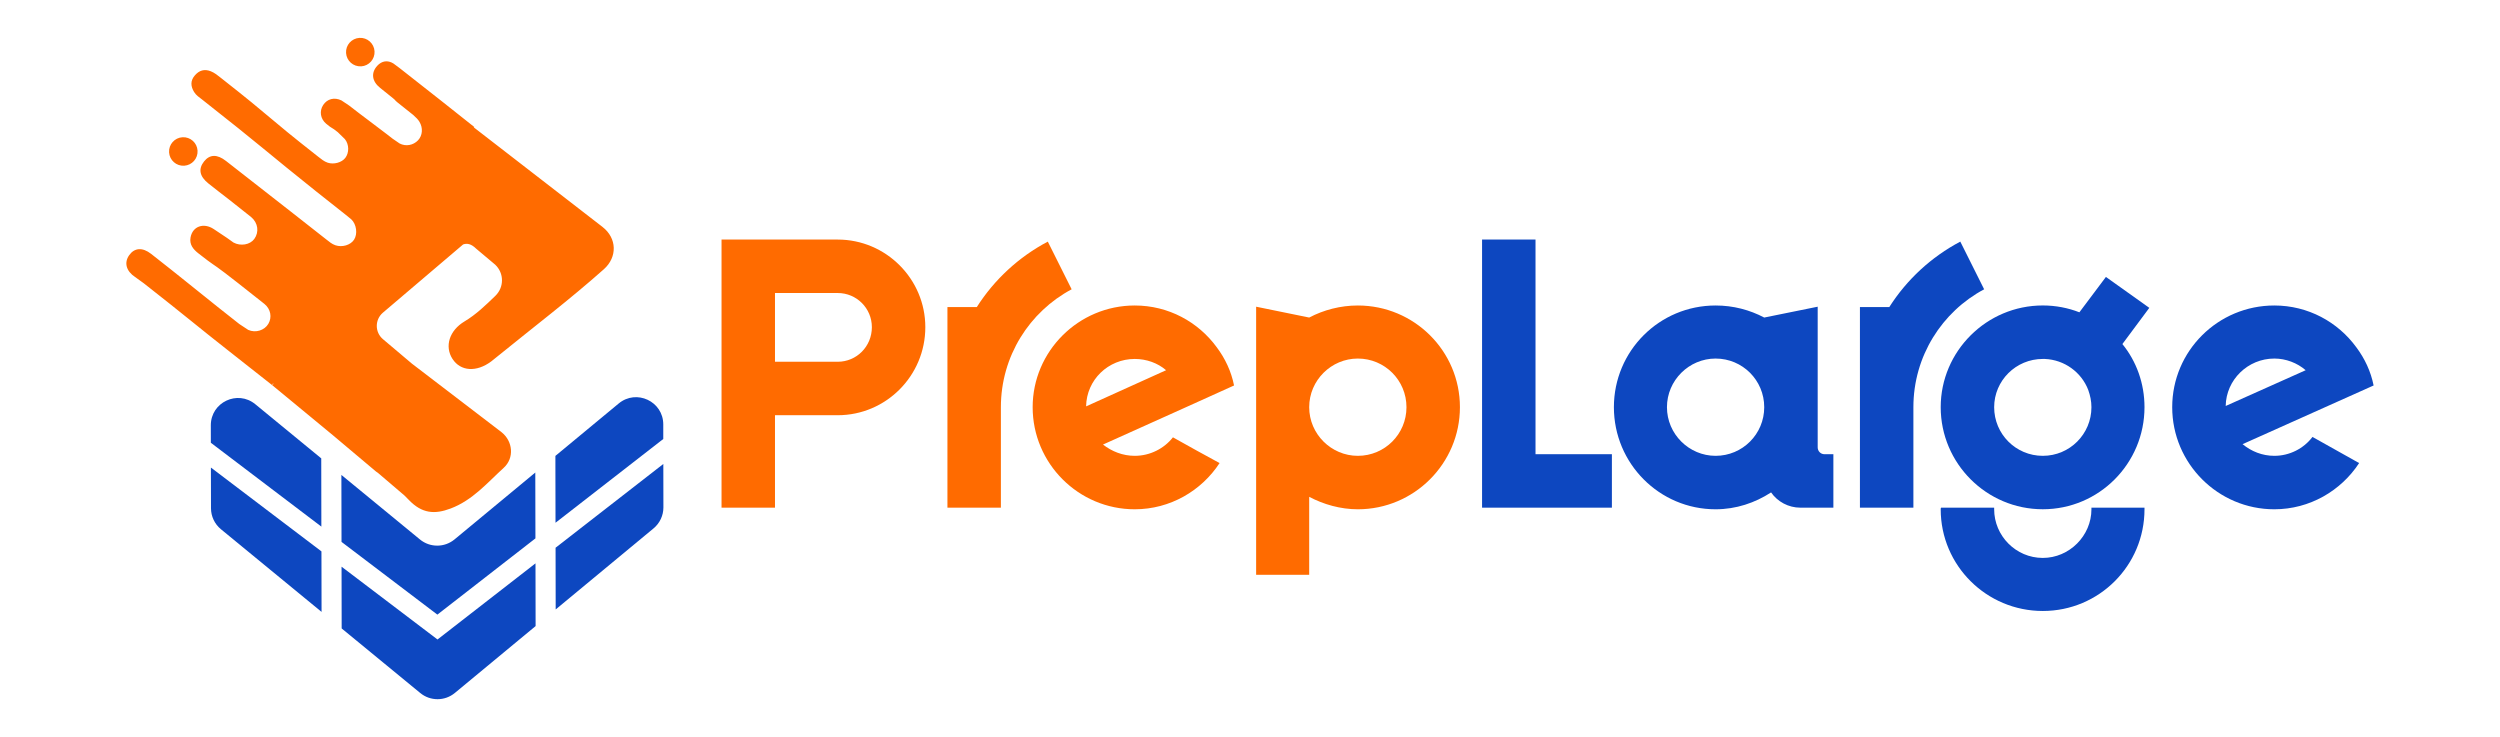 <svg version="1.0" preserveAspectRatio="xMidYMid meet" height="1020" viewBox="0 0 2595 765" zoomAndPan="magnify" width="3460" xmlns:xlink="http://www.w3.org/1999/xlink" xmlns="http://www.w3.org/2000/svg"><defs><clipPath id="3d84e262b0"><path clip-rule="nonzero" d="M 131 63.609 L 638 63.609 L 638 532 L 131 532 Z M 131 63.609"></path></clipPath><clipPath id="d33a6fb099"><path clip-rule="nonzero" d="M 625.445 235.574 L 491.875 132.262 L 492.254 131.793 C 465.215 110.305 452.82 100.484 414.902 70.754 L 408.324 65.871 C 402.363 62.188 396.281 63.152 391.574 68.297 C 384.91 75.605 385.961 84.434 394.672 91.305 C 424.434 114.809 396.105 93.527 425.926 116.941 L 428.789 119.223 C 432.121 122.176 433.934 124.047 435.336 126.355 C 439.254 132.727 438.641 140.68 433.906 145.648 C 428.965 150.824 421.246 152.285 414.785 148.922 L 407.449 143.895 C 405.488 142.348 403.648 140.941 401.895 139.57 C 387.336 128.312 378.652 122.234 362.43 109.574 L 354.418 104.227 C 346.965 100.66 339.625 102.645 335.445 109.02 C 331.383 115.219 332.434 123.258 338.543 128.402 C 345.559 134.309 343.543 131.414 350.648 137.23 L 358.043 144.449 C 362.488 150.062 362.488 158.57 358.453 163.863 C 354.711 168.742 346.523 170.965 340.18 168.891 C 336.324 167.605 333.312 165.004 330.184 162.574 C 273.059 117.73 286.48 125.742 229.355 80.898 C 226.051 78.293 222.836 75.605 218.832 73.996 C 212.168 71.336 206.73 73.031 202.199 78.324 C 197.461 83.82 197.871 89.609 201.469 95.484 C 203.602 98.992 206.992 101.125 210.09 103.551 C 271.715 151.965 278.555 159.125 327.992 198.535 C 336.848 205.609 346.613 213.324 357.664 222.008 L 364.59 227.621 C 370.086 232.766 371.402 242.883 367.484 248.844 C 363.801 254.43 355.148 256.973 348.133 254.574 C 344.508 253.348 341.703 250.891 338.777 248.609 L 301.797 219.582 C 274.551 198.184 261.895 188.477 234.617 167.105 C 225.438 159.914 217.723 160.148 211.844 167.516 C 205.648 175.32 207.051 183.039 216.348 190.465 C 228.332 200.082 225.879 197.801 237.949 207.305 L 260.695 225.312 C 267.914 231.363 269.113 240.98 263.969 248.027 C 259.582 254.047 249.82 255.801 242.336 251.738 L 235.699 247.004 C 225.906 240.453 225.906 240.453 221.844 237.766 C 211.496 230.895 199.887 234.754 197.785 246.508 C 196.469 253.785 200.504 258.727 205.824 262.906 C 223.508 276.793 219.066 272.348 233.391 283.254 C 237.512 286.41 241.984 289.832 247.07 293.836 L 274.492 315.496 C 281.07 320.875 282.531 329.414 278.527 336.164 C 274.523 342.918 265.344 345.871 257.656 342.422 L 248.387 336.312 C 240.406 330.055 233.012 324.211 225.996 318.625 C 197.375 295.852 189.422 289.012 156.828 263.492 C 147.883 256.504 139.578 257.148 134.113 264.863 C 128.559 272.672 130.984 281.441 140.25 287.551 L 149.285 294.07 C 192.961 328.332 206.496 339.996 236.02 363.148 C 252.391 376.098 267.68 388.113 282.211 399.543 L 283.379 398.055 L 283.992 398.578 L 282.238 399.543 L 345.59 451.816 L 390.316 489.469 C 390.93 489.906 391.574 490.316 392.188 490.754 L 419.844 514.348 C 421.395 515.867 422.914 517.414 424.434 518.992 C 438.055 533.172 451.27 534.078 467.785 527.824 C 490.676 519.168 505.82 501.102 522.863 485.578 C 534 475.438 532.57 458.043 520.438 448.48 L 427.621 377.504 L 397.508 352.07 C 389 344.879 388.973 331.781 397.449 324.559 L 480.68 253.758 C 484.773 252.266 489.098 253.055 494.242 258.113 L 514.062 274.773 C 523.359 283.633 523.391 298.16 514.152 307.109 C 504.184 316.727 494.215 326.461 482.141 333.652 C 466.441 343.035 461.27 359.465 469.656 372.504 C 478.02 385.484 494.566 386.594 509.883 375.164 L 517.484 369.055 C 554.055 339.324 591.594 310.789 626.848 279.422 C 640.996 266.824 640.414 247.18 625.414 235.574"></path></clipPath><clipPath id="3f9ef1f8ff"><path clip-rule="nonzero" d="M 359 39 L 389 39 L 389 69 L 359 69 Z M 359 39"></path></clipPath><clipPath id="9d5ade0fce"><path clip-rule="nonzero" d="M 374.883 68.883 C 383.039 68.383 389.266 61.367 388.77 53.211 C 388.27 45.055 381.254 38.828 373.098 39.324 C 364.941 39.824 358.715 46.809 359.211 54.965 C 359.711 63.121 366.727 69.348 374.883 68.852"></path></clipPath><clipPath id="dbdbd4e0ab"><path clip-rule="nonzero" d="M 175 142 L 205.949 142 L 205.949 173 L 175 173 Z M 175 142"></path></clipPath><clipPath id="bbfac1aa4a"><path clip-rule="nonzero" d="M 191.176 172.02 C 199.332 171.52 205.559 164.504 205.062 156.348 C 204.566 148.191 197.551 141.965 189.395 142.461 C 181.238 142.961 175.012 149.977 175.508 158.133 C 176.004 166.289 183.02 172.516 191.176 172.02"></path></clipPath><clipPath id="7a596dca40"><path clip-rule="nonzero" d="M 218 413 L 334 413 L 334 547 L 218 547 Z M 218 413"></path></clipPath><clipPath id="fe432fc464"><path clip-rule="nonzero" d="M 333.457 475.785 L 264.992 419.57 C 246.547 404.426 218.801 417.582 218.832 441.438 L 218.859 459.59 L 333.574 546.621 Z M 333.457 475.785"></path></clipPath><clipPath id="47f77e8c23"><path clip-rule="nonzero" d="M 218 485.285 L 334 485.285 L 334 636 L 218 636 Z M 218 485.285"></path></clipPath><clipPath id="d48f37dfca"><path clip-rule="nonzero" d="M 218.918 485.316 L 219.008 527.59 C 219.035 536.008 222.809 543.988 229.328 549.34 L 333.777 635.141 L 333.664 572.344 Z M 218.918 485.316"></path></clipPath><clipPath id="75e8bcd913"><path clip-rule="nonzero" d="M 354 490 L 556 490 L 556 638 L 354 638 Z M 354 490"></path></clipPath><clipPath id="6ab63db77d"><path clip-rule="nonzero" d="M 453.988 637.977 L 555.781 558.84 L 555.633 490.492 L 471.82 559.891 C 461.414 568.516 446.328 568.547 435.895 559.949 L 354.359 492.977 L 354.504 562.492 Z M 453.988 637.977"></path></clipPath><clipPath id="6a44ca40b1"><path clip-rule="nonzero" d="M 576 481 L 689 481 L 689 633 L 576 633 Z M 576 481"></path></clipPath><clipPath id="f585037d71"><path clip-rule="nonzero" d="M 576.684 568.547 L 576.801 632.598 L 678.387 548.461 C 684.875 543.082 688.617 535.102 688.617 526.652 L 688.531 481.605 Z M 576.684 568.547"></path></clipPath><clipPath id="1e41fb78ef"><path clip-rule="nonzero" d="M 354 584 L 556 584 L 556 725.914 L 354 725.914 Z M 354 584"></path></clipPath><clipPath id="f91b5bb85b"><path clip-rule="nonzero" d="M 454.133 663.789 L 354.535 588.219 L 354.652 652.328 L 436.215 719.332 C 446.652 727.93 461.734 727.898 472.145 719.273 L 555.957 649.875 L 555.84 584.77 Z M 454.133 663.789"></path></clipPath><clipPath id="8d2f3279be"><path clip-rule="nonzero" d="M 576 412 L 689 412 L 689 543 L 576 543 Z M 576 412"></path></clipPath><clipPath id="6aa4b5b571"><path clip-rule="nonzero" d="M 688.473 440.5 C 688.414 416.617 660.613 403.578 642.227 418.809 L 576.508 473.215 L 576.508 482.773 L 576.625 542.613 L 688.473 455.672 Z M 688.473 440.5"></path></clipPath><clipPath id="83e65240ed"><path clip-rule="nonzero" d="M 1538.379 248.664 L 1593.867 248.664 L 1593.867 471.484 L 1538.379 471.484 Z M 1538.379 471.484 L 1673.148 471.484 L 1673.148 526.969 L 1538.379 526.969 Z M 1538.379 471.484"></path></clipPath><clipPath id="23f53ba769"><path clip-rule="nonzero" d="M 1675 317 L 1904 317 L 1904 528.926 L 1675 528.926 Z M 1675 317"></path></clipPath><clipPath id="b8062f8606"><path clip-rule="nonzero" d="M 1780.785 473.148 C 1753.25 473.148 1730.301 450.609 1730.301 422.664 C 1730.301 394.715 1753.25 372.176 1780.785 372.176 C 1808.734 372.176 1831.273 394.715 1831.273 422.664 C 1831.273 450.609 1808.734 473.148 1780.785 473.148 M 1886.758 464.379 L 1886.758 318.355 L 1831.273 329.613 C 1816.246 321.688 1799.145 317.102 1780.785 317.102 C 1722.379 317.102 1675.223 364.254 1675.223 422.664 C 1675.223 481.07 1722.379 528.637 1780.785 528.637 C 1802.07 528.637 1821.684 521.969 1838.379 511.125 C 1845.043 520.715 1856.328 526.969 1868.84 526.969 L 1903.043 526.969 L 1903.043 471.484 L 1893.863 471.484 C 1889.684 471.484 1886.758 468.152 1886.758 464.379"></path></clipPath><clipPath id="f46e1b9c70"><path clip-rule="nonzero" d="M 2014.312 526 L 2226 526 L 2226 634.242 L 2014.312 634.242 Z M 2014.312 526"></path></clipPath><clipPath id="2908bcf637"><path clip-rule="nonzero" d="M 2170.91 528.637 C 2170.91 556.172 2147.965 579.121 2120.426 579.121 C 2092.477 579.121 2069.938 556.172 2069.938 528.637 L 2069.938 526.969 L 2014.863 526.969 C 2014.453 527.379 2014.453 528.227 2014.453 528.637 C 2014.453 587.043 2062.016 634.199 2120.426 634.199 C 2178.836 634.199 2225.988 587.043 2225.988 528.637 L 2225.988 526.969 L 2170.91 526.969 Z M 2170.91 528.637"></path></clipPath><clipPath id="2e14f4d687"><path clip-rule="nonzero" d="M 2014.312 287 L 2231 287 L 2231 528.926 L 2014.312 528.926 Z M 2014.312 287"></path></clipPath><clipPath id="4b9d87cd41"><path clip-rule="nonzero" d="M 2120.426 473.148 C 2092.477 473.148 2069.938 450.609 2069.938 422.664 C 2069.938 395.125 2092.477 372.586 2120.426 372.586 L 2122.5 372.586 C 2142.934 373.434 2160.477 386.355 2167.578 404.715 C 2169.656 410.559 2170.91 416.406 2170.91 422.664 C 2170.91 450.609 2148.371 473.148 2120.426 473.148 M 2185.938 287.457 L 2158.398 324.176 C 2146.707 319.586 2133.785 317.07 2120.426 317.07 C 2062.016 317.07 2014.453 364.633 2014.453 422.633 C 2014.453 481.043 2062.016 528.605 2120.426 528.605 C 2178.836 528.605 2225.988 481.043 2225.988 422.633 C 2225.988 398.02 2217.656 375.07 2203.039 357.121 L 2230.988 319.555 Z M 2185.938 287.457"></path></clipPath><clipPath id="849c763996"><path clip-rule="nonzero" d="M 2254.105 317 L 2464 317 L 2464 528.926 L 2254.105 528.926 Z M 2254.105 317"></path></clipPath><clipPath id="836e0e47f5"><path clip-rule="nonzero" d="M 2360.758 372.176 C 2372.859 372.176 2384.551 376.766 2393.293 384.277 L 2310.27 421.406 C 2310.68 394.277 2333.219 372.176 2360.758 372.176 M 2360.758 473.148 C 2348.242 473.148 2336.961 468.559 2327.781 461.047 L 2463.805 400.125 C 2460.883 385.508 2454.625 372.176 2445.855 360.484 C 2426.68 334.203 2395.777 317.102 2360.727 317.102 C 2302.316 317.102 2254.754 364.254 2254.754 422.664 C 2254.754 481.07 2302.316 528.637 2360.727 528.637 C 2397.445 528.637 2429.98 509.43 2448.777 480.664 C 2435.418 473.148 2415.395 461.895 2400.367 453.535 C 2391.188 465.637 2376.57 473.148 2360.727 473.148"></path></clipPath><clipPath id="059a56c23e"><path clip-rule="nonzero" d="M 748.918 248.629 L 961 248.629 L 961 527 L 748.918 527 Z M 748.918 248.629"></path></clipPath><clipPath id="cba540b5a3"><path clip-rule="nonzero" d="M 869.539 375.508 L 804.438 375.508 L 804.438 304.148 L 869.539 304.148 C 889.156 304.148 905 319.992 905 339.609 C 905 359.637 889.156 375.508 869.539 375.508 M 869.539 248.664 L 748.953 248.664 L 748.953 526.969 L 804.438 526.969 L 804.438 430.996 L 869.539 430.996 C 919.617 430.996 960.488 390.098 960.488 339.609 C 960.488 289.562 919.617 248.664 869.539 248.664"></path></clipPath><clipPath id="25a83535b4"><path clip-rule="nonzero" d="M 1071.34 317 L 1281 317 L 1281 528.926 L 1071.34 528.926 Z M 1071.34 317"></path></clipPath><clipPath id="df0422d3b4"><path clip-rule="nonzero" d="M 1127.383 421.816 C 1127.793 394.277 1150.332 372.586 1177.871 372.586 C 1189.973 372.586 1201.664 376.766 1210.406 384.277 Z M 1280.949 400.125 C 1278.023 385.508 1271.77 372.176 1263 360.484 C 1243.793 334.203 1212.922 317.102 1177.871 317.102 C 1119.461 317.102 1071.898 364.664 1071.898 422.664 C 1071.898 481.07 1119.461 528.637 1177.871 528.637 C 1214.586 528.637 1247.125 509.43 1265.922 480.664 C 1252.562 473.559 1232.535 462.305 1217.512 453.941 C 1208.332 465.637 1193.715 473.148 1177.871 473.148 C 1165.359 473.148 1154.074 468.559 1144.895 461.457 L 1228.355 423.891 Z M 1280.949 400.125"></path></clipPath><clipPath id="79b388f6b5"><path clip-rule="nonzero" d="M 1303.035 317 L 1516 317 L 1516 596.977 L 1303.035 596.977 Z M 1303.035 317"></path></clipPath><clipPath id="778cacbd05"><path clip-rule="nonzero" d="M 1409.43 473.148 C 1381.891 473.148 1358.945 450.609 1358.945 422.664 C 1358.945 394.715 1381.891 372.176 1409.43 372.176 C 1437.379 372.176 1459.918 394.715 1459.918 422.664 C 1459.918 450.609 1437.379 473.148 1409.43 473.148 M 1409.43 317.102 C 1391.48 317.102 1373.969 321.688 1358.945 329.613 L 1303.867 318.355 L 1303.867 596.664 L 1358.945 596.664 L 1358.945 515.715 C 1373.969 523.637 1391.48 528.637 1409.43 528.637 C 1467.84 528.637 1515.402 481.07 1515.402 422.664 C 1515.402 364.254 1467.84 317.102 1409.43 317.102"></path></clipPath><clipPath id="051e229634"><path clip-rule="nonzero" d="M 983 250.25 L 1113 250.25 L 1113 527 L 983 527 Z M 983 250.25"></path></clipPath><clipPath id="67b93b31bf"><path clip-rule="nonzero" d="M 1112.355 300.262 L 1087.625 250.797 C 1057.516 266.672 1032.023 290.262 1013.898 318.766 L 983.438 318.766 L 983.438 526.969 L 1038.922 526.969 L 1038.922 422.664 C 1038.922 369.691 1068.652 323.559 1112.355 300.289"></path></clipPath><clipPath id="6199ad071c"><path clip-rule="nonzero" d="M 1930.062 250.25 L 2059.68 250.25 L 2059.68 527 L 1930.062 527 Z M 1930.062 250.25"></path></clipPath><clipPath id="99c1a0bb36"><path clip-rule="nonzero" d="M 2059.531 300.262 L 2034.801 250.797 C 2004.688 266.672 1979.195 290.262 1961.07 318.766 L 1930.609 318.766 L 1930.609 526.969 L 1986.098 526.969 L 1986.098 422.664 C 1986.098 369.691 2015.828 323.559 2059.531 300.289"></path></clipPath></defs><g clip-path="url(#3d84e262b0)"><g clip-path="url(#d33a6fb099)"><path fill-rule="nonzero" fill-opacity="1" d="M 116.57 24.652 L 703.25 24.652 L 703.25 739.664 L 116.57 739.664 Z M 116.57 24.652" fill="#ff6b00"></path></g></g><g clip-path="url(#3f9ef1f8ff)"><g clip-path="url(#9d5ade0fce)"><path fill-rule="nonzero" fill-opacity="1" d="M 116.57 24.652 L 703.25 24.652 L 703.25 739.664 L 116.57 739.664 Z M 116.57 24.652" fill="#ff6b00"></path></g></g><g clip-path="url(#dbdbd4e0ab)"><g clip-path="url(#bbfac1aa4a)"><path fill-rule="nonzero" fill-opacity="1" d="M 116.57 24.652 L 703.25 24.652 L 703.25 739.664 L 116.57 739.664 Z M 116.57 24.652" fill="#ff6b00"></path></g></g><g clip-path="url(#7a596dca40)"><g clip-path="url(#fe432fc464)"><path fill-rule="nonzero" fill-opacity="1" d="M 116.57 24.652 L 703.25 24.652 L 703.25 739.664 L 116.57 739.664 Z M 116.57 24.652" fill="#0d47c0"></path></g></g><g clip-path="url(#47f77e8c23)"><g clip-path="url(#d48f37dfca)"><path fill-rule="nonzero" fill-opacity="1" d="M 116.57 24.652 L 703.25 24.652 L 703.25 739.664 L 116.57 739.664 Z M 116.57 24.652" fill="#0d47c0"></path></g></g><g clip-path="url(#75e8bcd913)"><g clip-path="url(#6ab63db77d)"><path fill-rule="nonzero" fill-opacity="1" d="M 116.57 24.652 L 703.25 24.652 L 703.25 739.664 L 116.57 739.664 Z M 116.57 24.652" fill="#0d47c0"></path></g></g><g clip-path="url(#6a44ca40b1)"><g clip-path="url(#f585037d71)"><path fill-rule="nonzero" fill-opacity="1" d="M 116.57 24.652 L 703.25 24.652 L 703.25 739.664 L 116.57 739.664 Z M 116.57 24.652" fill="#0d47c0"></path></g></g><g clip-path="url(#1e41fb78ef)"><g clip-path="url(#f91b5bb85b)"><path fill-rule="nonzero" fill-opacity="1" d="M 116.57 24.652 L 703.25 24.652 L 703.25 739.664 L 116.57 739.664 Z M 116.57 24.652" fill="#0d47c0"></path></g></g><g clip-path="url(#8d2f3279be)"><g clip-path="url(#6aa4b5b571)"><path fill-rule="nonzero" fill-opacity="1" d="M 116.57 24.652 L 703.25 24.652 L 703.25 739.664 L 116.57 739.664 Z M 116.57 24.652" fill="#0d47c0"></path></g></g><g clip-path="url(#83e65240ed)"><path fill-rule="nonzero" fill-opacity="1" d="M 734.336 234.047 L 2477.695 234.047 L 2477.695 648.824 L 734.336 648.824 Z M 734.336 234.047" fill="#0d47c0"></path></g><g clip-path="url(#23f53ba769)"><g clip-path="url(#b8062f8606)"><path fill-rule="nonzero" fill-opacity="1" d="M 734.336 234.047 L 2477.695 234.047 L 2477.695 648.824 L 734.336 648.824 Z M 734.336 234.047" fill="#0d47c0"></path></g></g><g clip-path="url(#f46e1b9c70)"><g clip-path="url(#2908bcf637)"><path fill-rule="nonzero" fill-opacity="1" d="M 734.336 234.047 L 2477.695 234.047 L 2477.695 648.824 L 734.336 648.824 Z M 734.336 234.047" fill="#0d47c0"></path></g></g><g clip-path="url(#2e14f4d687)"><g clip-path="url(#4b9d87cd41)"><path fill-rule="nonzero" fill-opacity="1" d="M 734.336 234.047 L 2477.695 234.047 L 2477.695 648.824 L 734.336 648.824 Z M 734.336 234.047" fill="#0d47c0"></path></g></g><g clip-path="url(#849c763996)"><g clip-path="url(#836e0e47f5)"><path fill-rule="nonzero" fill-opacity="1" d="M 734.336 234.047 L 2477.695 234.047 L 2477.695 648.824 L 734.336 648.824 Z M 734.336 234.047" fill="#0d47c0"></path></g></g><g clip-path="url(#059a56c23e)"><g clip-path="url(#cba540b5a3)"><path fill-rule="nonzero" fill-opacity="1" d="M 734.336 234.047 L 2477.695 234.047 L 2477.695 648.824 L 734.336 648.824 Z M 734.336 234.047" fill="#ff6b00"></path></g></g><g clip-path="url(#25a83535b4)"><g clip-path="url(#df0422d3b4)"><path fill-rule="nonzero" fill-opacity="1" d="M 734.336 234.047 L 2477.695 234.047 L 2477.695 648.824 L 734.336 648.824 Z M 734.336 234.047" fill="#ff6b00"></path></g></g><g clip-path="url(#79b388f6b5)"><g clip-path="url(#778cacbd05)"><path fill-rule="nonzero" fill-opacity="1" d="M 734.336 234.047 L 2477.695 234.047 L 2477.695 648.824 L 734.336 648.824 Z M 734.336 234.047" fill="#ff6b00"></path></g></g><g clip-path="url(#051e229634)"><g clip-path="url(#67b93b31bf)"><path fill-rule="nonzero" fill-opacity="1" d="M 734.336 234.047 L 2477.695 234.047 L 2477.695 648.824 L 734.336 648.824 Z M 734.336 234.047" fill="#ff6b00"></path></g></g><g clip-path="url(#6199ad071c)"><g clip-path="url(#99c1a0bb36)"><path fill-rule="nonzero" fill-opacity="1" d="M 734.336 234.047 L 2477.695 234.047 L 2477.695 648.824 L 734.336 648.824 Z M 734.336 234.047" fill="#0d47c0"></path></g></g></svg>